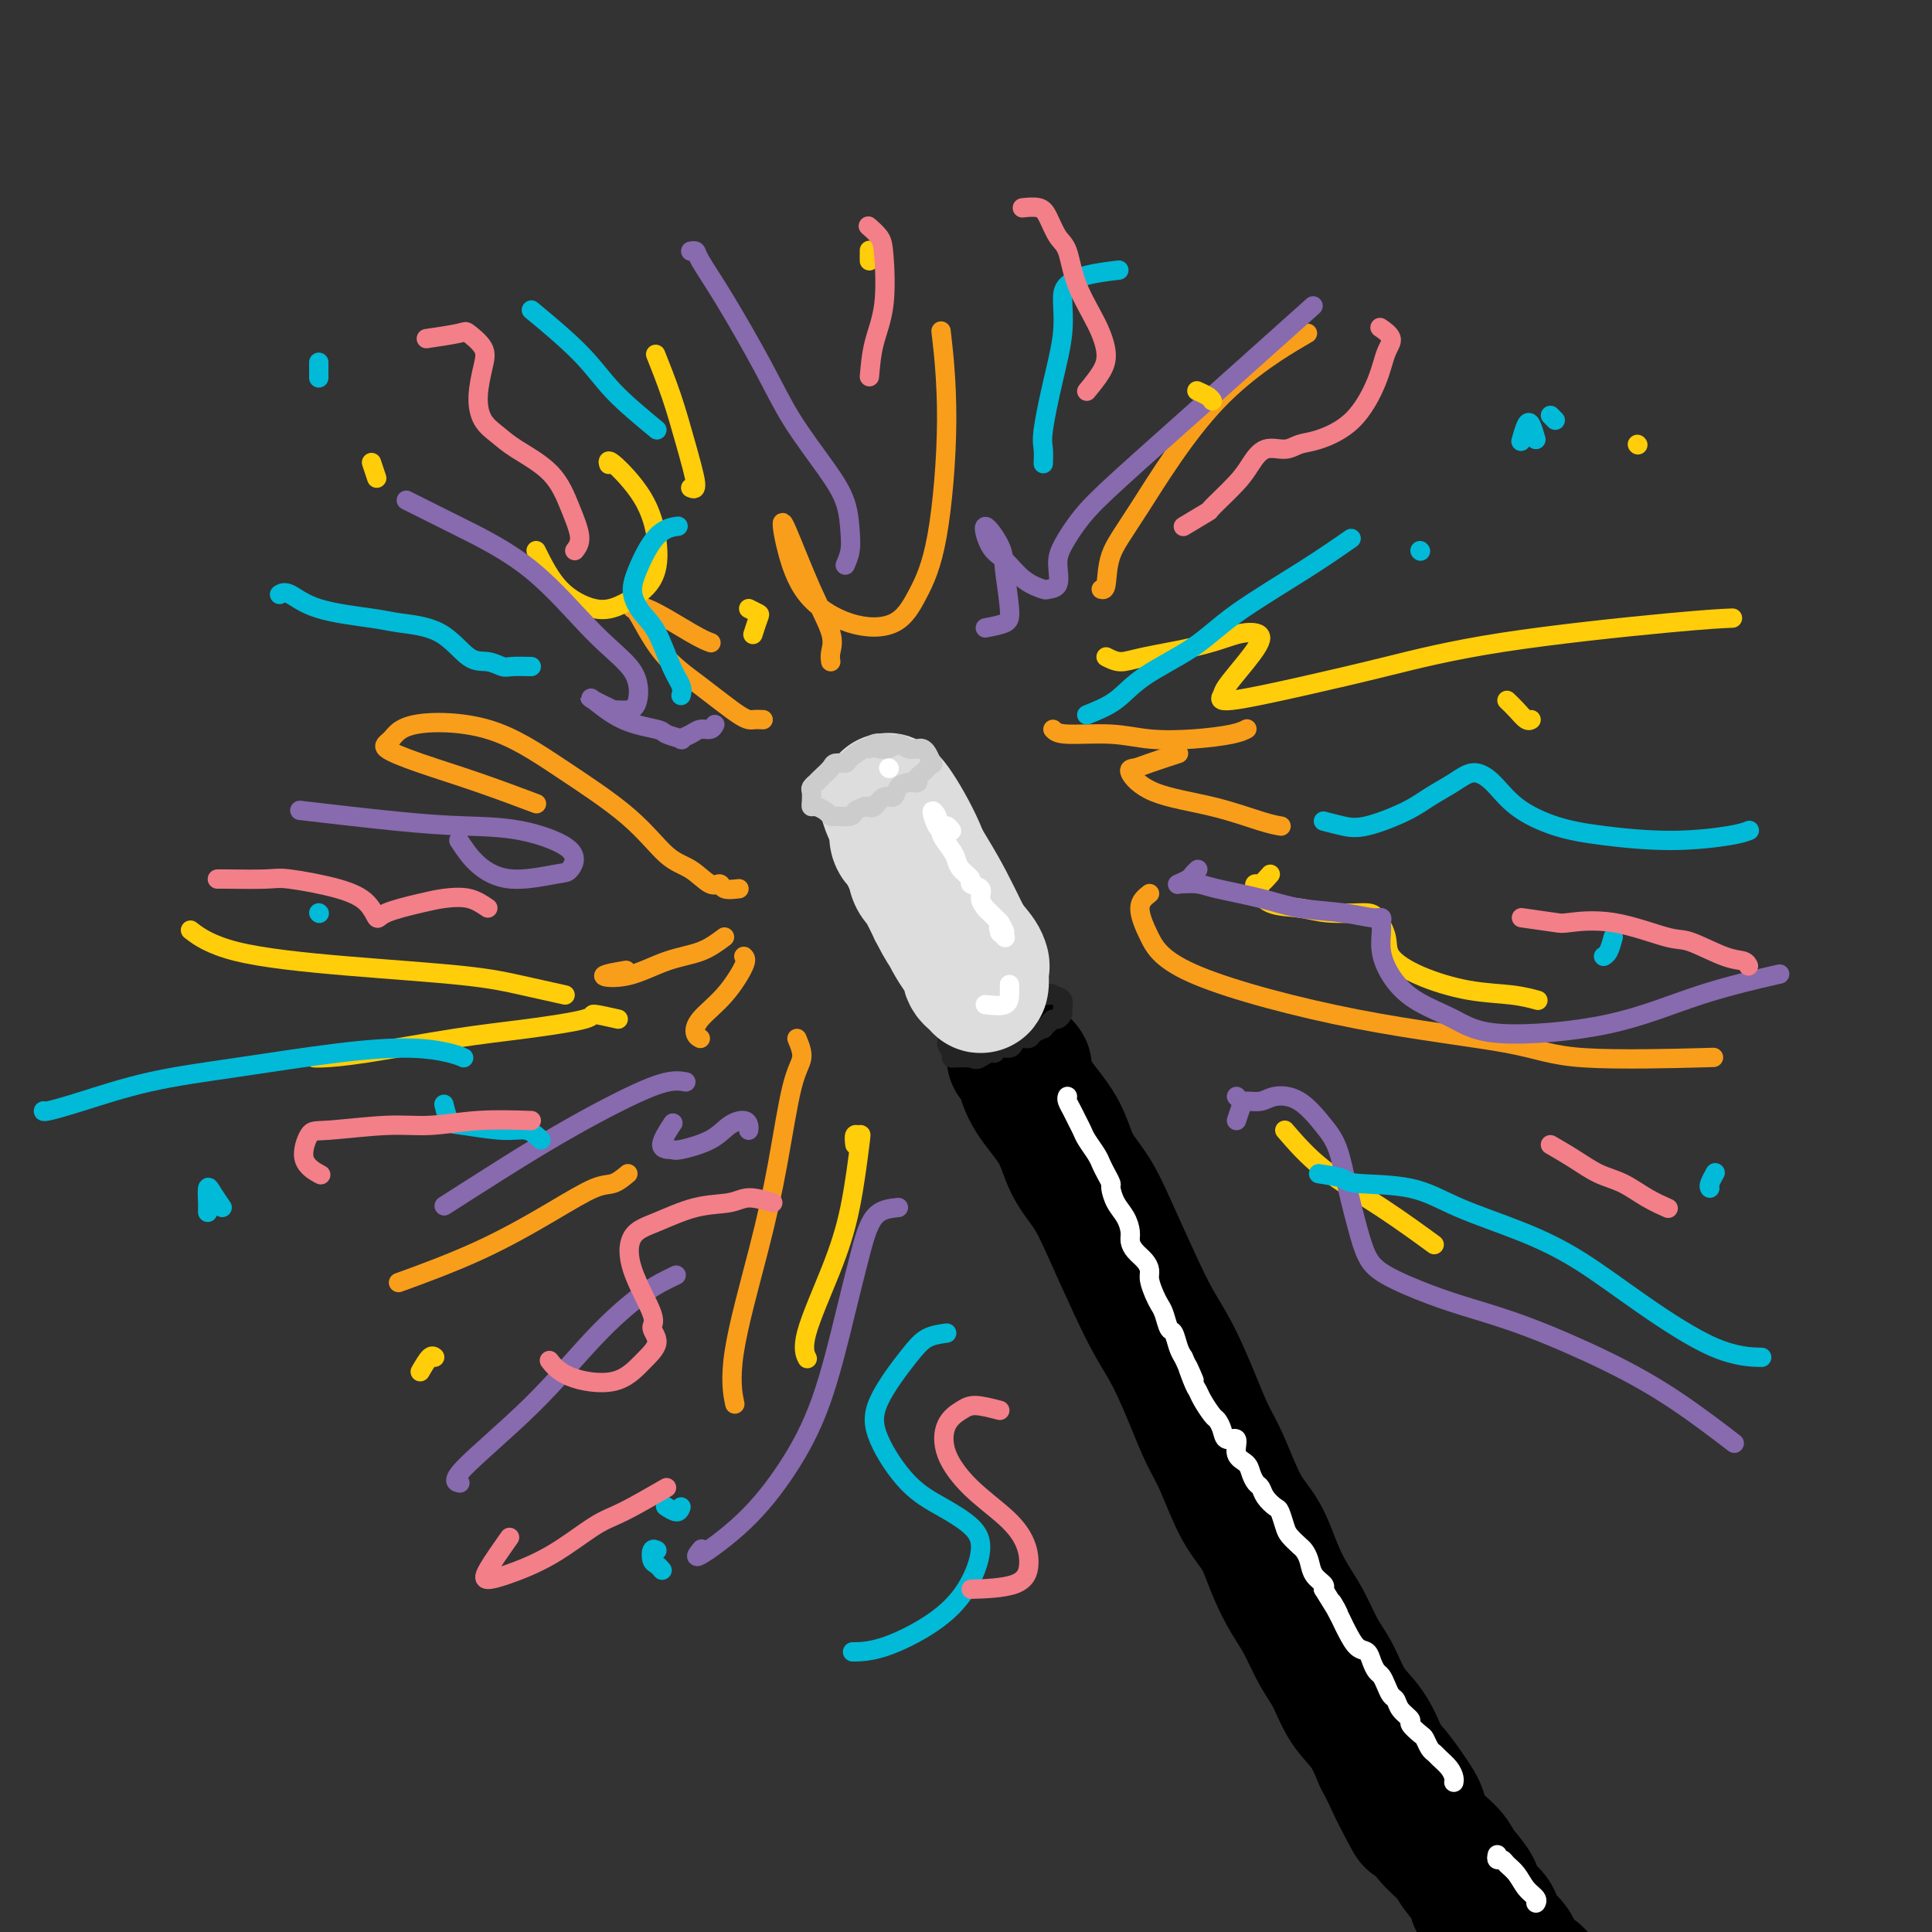 <svg viewBox='0 0 400 400' version='1.1' xmlns='http://www.w3.org/2000/svg' xmlns:xlink='http://www.w3.org/1999/xlink'><rect x="0" y="0" width="400" height="400" fill="#333333" stroke="none"/><g fill='none' stroke='rgb(0,0,0)' stroke-width='28' stroke-linecap='round' stroke-linejoin='round'><path d='M210,219c0.870,0.839 1.740,1.679 2,2c0.260,0.321 -0.090,0.124 0,1c0.090,0.876 0.620,2.826 2,5c1.380,2.174 3.611,4.571 5,7c1.389,2.429 1.935,4.889 3,7c1.065,2.111 2.647,3.873 4,6c1.353,2.127 2.477,4.618 4,8c1.523,3.382 3.447,7.653 5,11c1.553,3.347 2.736,5.769 4,8c1.264,2.231 2.609,4.270 4,7c1.391,2.730 2.826,6.153 4,9c1.174,2.847 2.085,5.120 3,7c0.915,1.880 1.834,3.366 3,6c1.166,2.634 2.580,6.414 4,9c1.420,2.586 2.844,3.976 4,6c1.156,2.024 2.042,4.682 3,7c0.958,2.318 1.988,4.296 3,6c1.012,1.704 2.007,3.132 3,5c0.993,1.868 1.984,4.175 3,6c1.016,1.825 2.056,3.170 3,5c0.944,1.830 1.793,4.147 3,6c1.207,1.853 2.774,3.244 4,5c1.226,1.756 2.113,3.878 3,6'/><path d='M286,364c11.996,23.146 3.985,8.513 2,4c-1.985,-4.513 2.058,1.096 4,4c1.942,2.904 1.785,3.102 2,4c0.215,0.898 0.801,2.494 2,4c1.199,1.506 3.012,2.920 4,4c0.988,1.080 1.152,1.826 2,3c0.848,1.174 2.381,2.777 3,4c0.619,1.223 0.325,2.065 1,3c0.675,0.935 2.320,1.964 3,3c0.680,1.036 0.395,2.078 1,3c0.605,0.922 2.102,1.724 3,3c0.898,1.276 1.199,3.026 2,4c0.801,0.974 2.102,1.171 3,2c0.898,0.829 1.393,2.288 2,3c0.607,0.712 1.328,0.675 2,1c0.672,0.325 1.296,1.010 1,1c-0.296,-0.010 -1.513,-0.717 -2,-1c-0.487,-0.283 -0.243,-0.141 0,0'/></g>
<g fill='none' stroke='rgb(35,35,35)' stroke-width='4' stroke-linecap='round' stroke-linejoin='round'><path d='M206,207c-1.292,0.331 -2.584,0.662 -3,1c-0.416,0.338 0.043,0.682 0,1c-0.043,0.318 -0.590,0.610 -1,1c-0.410,0.390 -0.683,0.878 -1,1c-0.317,0.122 -0.677,-0.121 -1,0c-0.323,0.121 -0.607,0.606 -1,1c-0.393,0.394 -0.895,0.696 -1,1c-0.105,0.304 0.186,0.610 0,1c-0.186,0.390 -0.849,0.865 -1,1c-0.151,0.135 0.210,-0.069 0,0c-0.210,0.069 -0.990,0.411 -1,1c-0.010,0.589 0.750,1.426 1,2c0.250,0.574 -0.010,0.885 0,1c0.010,0.115 0.288,0.033 1,0c0.712,-0.033 1.856,-0.016 3,0'/><path d='M201,219c1.119,0.529 1.417,0.353 2,0c0.583,-0.353 1.452,-0.882 2,-1c0.548,-0.118 0.776,0.175 1,0c0.224,-0.175 0.445,-0.817 1,-1c0.555,-0.183 1.443,0.092 2,0c0.557,-0.092 0.784,-0.550 1,-1c0.216,-0.450 0.421,-0.890 1,-1c0.579,-0.110 1.531,0.111 2,0c0.469,-0.111 0.454,-0.556 1,-1c0.546,-0.444 1.652,-0.889 2,-1c0.348,-0.111 -0.060,0.111 0,0c0.060,-0.111 0.590,-0.553 1,-1c0.410,-0.447 0.700,-0.897 1,-1c0.300,-0.103 0.611,0.141 1,0c0.389,-0.141 0.857,-0.667 1,-1c0.143,-0.333 -0.038,-0.474 0,-1c0.038,-0.526 0.297,-1.436 0,-2c-0.297,-0.564 -1.148,-0.782 -2,-1'/><path d='M218,206c-0.520,-0.619 -0.819,-0.166 -1,0c-0.181,0.166 -0.244,0.044 -1,0c-0.756,-0.044 -2.203,-0.012 -3,0c-0.797,0.012 -0.942,0.003 -1,0c-0.058,-0.003 -0.029,-0.002 0,0'/></g>
<g fill='none' stroke='rgb(221,221,221)' stroke-width='28' stroke-linecap='round' stroke-linejoin='round'><path d='M202,202c-0.484,-1.284 -0.969,-2.568 -1,-3c-0.031,-0.432 0.391,-0.011 0,-1c-0.391,-0.989 -1.597,-3.386 -3,-5c-1.403,-1.614 -3.004,-2.445 -4,-4c-0.996,-1.555 -1.387,-3.835 -2,-5c-0.613,-1.165 -1.450,-1.214 -2,-2c-0.550,-0.786 -0.815,-2.310 0,-1c0.815,1.310 2.709,5.452 4,8c1.291,2.548 1.980,3.502 3,5c1.020,1.498 2.373,3.539 3,5c0.627,1.461 0.529,2.340 1,3c0.471,0.660 1.511,1.101 1,0c-0.511,-1.101 -2.575,-3.743 -4,-6c-1.425,-2.257 -2.213,-4.128 -3,-6'/><path d='M195,190c-1.683,-3.041 -2.889,-4.643 -4,-7c-1.111,-2.357 -2.125,-5.468 -3,-7c-0.875,-1.532 -1.610,-1.486 -2,-2c-0.390,-0.514 -0.435,-1.588 0,-1c0.435,0.588 1.352,2.837 2,4c0.648,1.163 1.029,1.241 2,3c0.971,1.759 2.534,5.200 4,8c1.466,2.800 2.837,4.961 4,7c1.163,2.039 2.119,3.958 3,5c0.881,1.042 1.689,1.209 2,2c0.311,0.791 0.126,2.207 0,2c-0.126,-0.207 -0.193,-2.035 -1,-4c-0.807,-1.965 -2.355,-4.066 -4,-7c-1.645,-2.934 -3.388,-6.702 -5,-10c-1.612,-3.298 -3.092,-6.128 -4,-8c-0.908,-1.872 -1.242,-2.787 -2,-4c-0.758,-1.213 -1.938,-2.723 -1,-1c0.938,1.723 3.994,6.678 6,10c2.006,3.322 2.963,5.010 4,7c1.037,1.990 2.153,4.283 3,6c0.847,1.717 1.423,2.859 2,4'/><path d='M201,197c2.715,4.605 2.504,3.118 2,2c-0.504,-1.118 -1.301,-1.867 -3,-4c-1.699,-2.133 -4.302,-5.650 -6,-9c-1.698,-3.350 -2.493,-6.532 -4,-10c-1.507,-3.468 -3.727,-7.222 -5,-9c-1.273,-1.778 -1.600,-1.579 -1,0c0.600,1.579 2.128,4.537 3,6c0.872,1.463 1.087,1.432 2,3c0.913,1.568 2.523,4.734 4,8c1.477,3.266 2.822,6.630 4,9c1.178,2.370 2.190,3.746 3,5c0.810,1.254 1.420,2.386 2,3c0.580,0.614 1.131,0.711 1,0c-0.131,-0.711 -0.943,-2.228 -2,-4c-1.057,-1.772 -2.358,-3.798 -4,-6c-1.642,-2.202 -3.626,-4.580 -5,-7c-1.374,-2.420 -2.139,-4.882 -3,-7c-0.861,-2.118 -1.817,-3.891 -1,-2c0.817,1.891 3.409,7.445 6,13'/><path d='M194,188c1.498,3.000 2.742,5.000 4,7c1.258,2.000 2.531,4.000 3,5c0.469,1.000 0.134,1.000 0,1c-0.134,0.000 -0.067,0.000 0,0'/></g>
<g fill='none' stroke='rgb(204,204,204)' stroke-width='4' stroke-linecap='round' stroke-linejoin='round'><path d='M184,154c-1.162,-0.127 -2.323,-0.254 -3,0c-0.677,0.254 -0.868,0.891 -1,1c-0.132,0.109 -0.205,-0.308 -1,0c-0.795,0.308 -2.310,1.343 -3,2c-0.690,0.657 -0.553,0.936 -1,1c-0.447,0.064 -1.478,-0.089 -2,0c-0.522,0.089 -0.536,0.419 -1,1c-0.464,0.581 -1.378,1.411 -2,2c-0.622,0.589 -0.951,0.935 -1,1c-0.049,0.065 0.183,-0.150 0,0c-0.183,0.150 -0.779,0.666 -1,1c-0.221,0.334 -0.067,0.484 0,1c0.067,0.516 0.046,1.396 0,2c-0.046,0.604 -0.116,0.932 0,1c0.116,0.068 0.420,-0.125 1,0c0.580,0.125 1.436,0.566 2,1c0.564,0.434 0.836,0.859 1,1c0.164,0.141 0.219,-0.004 1,0c0.781,0.004 2.287,0.155 3,0c0.713,-0.155 0.632,-0.616 1,-1c0.368,-0.384 1.184,-0.692 2,-1'/><path d='M179,167c1.428,-0.189 0.997,-0.162 1,0c0.003,0.162 0.438,0.460 1,0c0.562,-0.460 1.249,-1.679 2,-2c0.751,-0.321 1.564,0.254 2,0c0.436,-0.254 0.494,-1.339 1,-2c0.506,-0.661 1.459,-0.898 2,-1c0.541,-0.102 0.670,-0.068 1,0c0.330,0.068 0.863,0.172 1,0c0.137,-0.172 -0.120,-0.619 0,-1c0.120,-0.381 0.618,-0.697 1,-1c0.382,-0.303 0.649,-0.593 1,-1c0.351,-0.407 0.785,-0.933 1,-1c0.215,-0.067 0.209,0.323 0,0c-0.209,-0.323 -0.622,-1.359 -1,-2c-0.378,-0.641 -0.720,-0.886 -1,-1c-0.280,-0.114 -0.499,-0.097 -1,0c-0.501,0.097 -1.283,0.275 -2,0c-0.717,-0.275 -1.367,-1.001 -2,-1c-0.633,0.001 -1.247,0.731 -2,1c-0.753,0.269 -1.644,0.077 -2,0c-0.356,-0.077 -0.178,-0.038 0,0'/></g>
<g fill='none' stroke='rgb(255,255,255)' stroke-width='4' stroke-linecap='round' stroke-linejoin='round'><path d='M197,172c-0.342,-0.449 -0.685,-0.897 -1,-1c-0.315,-0.103 -0.604,0.141 -1,0c-0.396,-0.141 -0.901,-0.665 -1,-1c-0.099,-0.335 0.206,-0.481 0,-1c-0.206,-0.519 -0.924,-1.411 -1,-1c-0.076,0.411 0.491,2.127 1,3c0.509,0.873 0.961,0.905 1,1c0.039,0.095 -0.335,0.253 0,1c0.335,0.747 1.380,2.084 2,3c0.620,0.916 0.815,1.410 1,2c0.185,0.590 0.360,1.274 1,2c0.640,0.726 1.744,1.494 2,2c0.256,0.506 -0.335,0.751 0,1c0.335,0.249 1.598,0.503 2,1c0.402,0.497 -0.057,1.236 0,2c0.057,0.764 0.631,1.552 1,2c0.369,0.448 0.534,0.557 1,1c0.466,0.443 1.233,1.222 2,2'/><path d='M207,191c2.007,3.410 0.524,1.436 0,1c-0.524,-0.436 -0.089,0.667 0,1c0.089,0.333 -0.168,-0.103 0,0c0.168,0.103 0.762,0.744 1,1c0.238,0.256 0.119,0.128 0,0'/><path d='M204,208c1.577,0.167 3.155,0.333 4,0c0.845,-0.333 0.958,-1.167 1,-2c0.042,-0.833 0.012,-1.667 0,-2c-0.012,-0.333 -0.006,-0.167 0,0'/><path d='M184,159c0.000,0.000 0.100,0.100 0.1,0.1'/><path d='M221,227c-0.090,0.243 -0.180,0.487 0,1c0.180,0.513 0.629,1.296 1,2c0.371,0.704 0.663,1.329 1,2c0.337,0.671 0.720,1.387 1,2c0.280,0.613 0.457,1.124 1,2c0.543,0.876 1.451,2.117 2,3c0.549,0.883 0.738,1.408 1,2c0.262,0.592 0.599,1.249 1,2c0.401,0.751 0.868,1.594 1,2c0.132,0.406 -0.070,0.374 0,1c0.070,0.626 0.413,1.911 1,3c0.587,1.089 1.418,1.982 2,3c0.582,1.018 0.916,2.160 1,3c0.084,0.840 -0.084,1.379 0,2c0.084,0.621 0.418,1.325 1,2c0.582,0.675 1.413,1.322 2,2c0.587,0.678 0.931,1.388 1,2c0.069,0.612 -0.136,1.128 0,2c0.136,0.872 0.614,2.102 1,3c0.386,0.898 0.681,1.466 1,2c0.319,0.534 0.663,1.035 1,2c0.337,0.965 0.668,2.393 1,3c0.332,0.607 0.666,0.394 1,1c0.334,0.606 0.667,2.030 1,3c0.333,0.970 0.667,1.485 1,2'/><path d='M245,281c3.893,8.652 1.624,3.282 1,2c-0.624,-1.282 0.396,1.526 1,3c0.604,1.474 0.792,1.616 1,2c0.208,0.384 0.436,1.011 1,2c0.564,0.989 1.466,2.339 2,3c0.534,0.661 0.702,0.632 1,1c0.298,0.368 0.728,1.134 1,2c0.272,0.866 0.388,1.831 1,2c0.612,0.169 1.722,-0.459 2,0c0.278,0.459 -0.276,2.006 0,3c0.276,0.994 1.382,1.435 2,2c0.618,0.565 0.747,1.255 1,2c0.253,0.745 0.631,1.546 1,2c0.369,0.454 0.729,0.562 1,1c0.271,0.438 0.453,1.205 1,2c0.547,0.795 1.460,1.617 2,2c0.540,0.383 0.708,0.326 1,1c0.292,0.674 0.708,2.081 1,3c0.292,0.919 0.458,1.352 1,2c0.542,0.648 1.459,1.511 2,2c0.541,0.489 0.706,0.603 1,1c0.294,0.397 0.718,1.075 1,2c0.282,0.925 0.422,2.095 1,3c0.578,0.905 1.594,1.544 2,2c0.406,0.456 0.203,0.728 0,1'/><path d='M274,329c4.892,8.011 2.623,4.038 2,3c-0.623,-1.038 0.400,0.859 1,2c0.600,1.141 0.777,1.527 1,2c0.223,0.473 0.494,1.034 1,2c0.506,0.966 1.249,2.338 2,3c0.751,0.662 1.511,0.614 2,1c0.489,0.386 0.708,1.207 1,2c0.292,0.793 0.656,1.560 1,2c0.344,0.440 0.668,0.554 1,1c0.332,0.446 0.671,1.223 1,2c0.329,0.777 0.647,1.555 1,2c0.353,0.445 0.742,0.557 1,1c0.258,0.443 0.384,1.217 1,2c0.616,0.783 1.723,1.576 2,2c0.277,0.424 -0.276,0.481 0,1c0.276,0.519 1.383,1.500 2,2c0.617,0.500 0.746,0.518 1,1c0.254,0.482 0.632,1.428 1,2c0.368,0.572 0.726,0.770 1,1c0.274,0.230 0.466,0.493 1,1c0.534,0.507 1.411,1.260 2,2c0.589,0.740 0.889,1.469 1,2c0.111,0.531 0.032,0.866 0,1c-0.032,0.134 -0.016,0.067 0,0'/><path d='M310,384c-0.096,0.442 -0.192,0.885 0,1c0.192,0.115 0.672,-0.096 1,0c0.328,0.096 0.505,0.499 1,1c0.495,0.501 1.310,1.101 2,2c0.690,0.899 1.257,2.097 2,3c0.743,0.903 1.662,1.512 2,2c0.338,0.488 0.097,0.854 0,1c-0.097,0.146 -0.048,0.073 0,0'/></g>
<g fill='none' stroke='rgb(249,158,27)' stroke-width='4' stroke-linecap='round' stroke-linejoin='round'><path d='M153,184c-1.191,0.135 -2.382,0.269 -3,0c-0.618,-0.269 -0.664,-0.942 -1,-1c-0.336,-0.058 -0.961,0.498 -2,0c-1.039,-0.498 -2.492,-2.049 -4,-3c-1.508,-0.951 -3.072,-1.301 -5,-3c-1.928,-1.699 -4.221,-4.747 -8,-8c-3.779,-3.253 -9.045,-6.713 -14,-10c-4.955,-3.287 -9.598,-6.403 -15,-8c-5.402,-1.597 -11.564,-1.674 -15,-1c-3.436,0.674 -4.145,2.101 -5,3c-0.855,0.899 -1.856,1.271 -1,2c0.856,0.729 3.570,1.814 7,3c3.430,1.186 7.577,2.473 12,4c4.423,1.527 9.121,3.293 11,4c1.879,0.707 0.940,0.353 0,0'/><path d='M150,194c-1.514,1.130 -3.028,2.261 -5,3c-1.972,0.739 -4.401,1.088 -7,2c-2.599,0.912 -5.367,2.389 -8,3c-2.633,0.611 -5.132,0.357 -5,0c0.132,-0.357 2.895,-0.816 4,-1c1.105,-0.184 0.553,-0.092 0,0'/><path d='M154,198c0.312,0.295 0.623,0.591 0,2c-0.623,1.409 -2.181,3.933 -4,6c-1.819,2.067 -3.900,3.678 -5,5c-1.100,1.322 -1.219,2.356 -1,3c0.219,0.644 0.777,0.898 1,1c0.223,0.102 0.112,0.051 0,0'/><path d='M165,215c0.580,1.390 1.160,2.780 1,4c-0.160,1.220 -1.058,2.268 -2,6c-0.942,3.732 -1.926,10.146 -3,16c-1.074,5.854 -2.236,11.146 -4,18c-1.764,6.854 -4.129,15.268 -5,21c-0.871,5.732 -0.249,8.780 0,10c0.249,1.220 0.124,0.610 0,0'/><path d='M158,149c-0.693,-0.029 -1.387,-0.058 -2,0c-0.613,0.058 -1.146,0.203 -3,-1c-1.854,-1.203 -5.029,-3.752 -8,-6c-2.971,-2.248 -5.736,-4.193 -8,-7c-2.264,-2.807 -4.025,-6.475 -5,-8c-0.975,-1.525 -1.165,-0.906 -1,-1c0.165,-0.094 0.683,-0.902 3,0c2.317,0.902 6.431,3.512 9,5c2.569,1.488 3.591,1.854 4,2c0.409,0.146 0.204,0.073 0,0'/><path d='M172,137c-0.083,-0.572 -0.166,-1.144 0,-2c0.166,-0.856 0.582,-1.998 0,-4c-0.582,-2.002 -2.162,-4.866 -4,-9c-1.838,-4.134 -3.934,-9.539 -5,-12c-1.066,-2.461 -1.100,-1.980 -1,-1c0.100,0.980 0.336,2.457 1,5c0.664,2.543 1.756,6.152 4,9c2.244,2.848 5.639,4.935 9,6c3.361,1.065 6.687,1.106 9,0c2.313,-1.106 3.614,-3.360 5,-6c1.386,-2.640 2.856,-5.666 4,-12c1.144,-6.334 1.962,-15.974 2,-24c0.038,-8.026 -0.703,-14.436 -1,-17c-0.297,-2.564 -0.148,-1.282 0,0'/><path d='M218,151c0.434,0.451 0.868,0.903 3,1c2.132,0.097 5.962,-0.160 9,0c3.038,0.160 5.284,0.736 8,1c2.716,0.264 5.903,0.215 9,0c3.097,-0.215 6.103,-0.596 8,-1c1.897,-0.404 2.685,-0.830 3,-1c0.315,-0.170 0.158,-0.085 0,0'/><path d='M244,156c-2.246,0.735 -4.492,1.470 -6,2c-1.508,0.530 -2.276,0.856 -3,1c-0.724,0.144 -1.402,0.105 -1,1c0.402,0.895 1.884,2.723 5,4c3.116,1.277 7.866,2.002 12,3c4.134,0.998 7.651,2.269 10,3c2.349,0.731 3.528,0.923 4,1c0.472,0.077 0.236,0.038 0,0'/><path d='M238,185c-0.975,0.767 -1.950,1.534 -2,3c-0.050,1.466 0.823,3.630 2,6c1.177,2.370 2.656,4.947 10,8c7.344,3.053 20.554,6.583 33,9c12.446,2.417 24.130,3.720 31,5c6.870,1.280 8.927,2.537 16,3c7.073,0.463 19.164,0.132 24,0c4.836,-0.132 2.418,-0.066 0,0'/><path d='M228,122c0.398,0.104 0.796,0.209 1,-1c0.204,-1.209 0.215,-3.730 1,-6c0.785,-2.270 2.344,-4.289 6,-10c3.656,-5.711 9.407,-15.115 16,-22c6.593,-6.885 14.026,-11.253 17,-13c2.974,-1.747 1.487,-0.874 0,0'/><path d='M130,243c-0.998,0.832 -1.997,1.663 -3,2c-1.003,0.337 -2.012,0.179 -4,1c-1.988,0.821 -4.956,2.622 -9,5c-4.044,2.378 -9.166,5.332 -15,8c-5.834,2.668 -12.381,5.048 -15,6c-2.619,0.952 -1.309,0.476 0,0'/></g>
<g fill='none' stroke='rgb(255,205,10)' stroke-width='4' stroke-linecap='round' stroke-linejoin='round'><path d='M177,237c-0.103,-0.869 -0.206,-1.738 0,-2c0.206,-0.262 0.720,0.082 1,0c0.280,-0.082 0.328,-0.589 0,2c-0.328,2.589 -1.030,8.274 -2,13c-0.970,4.726 -2.209,8.494 -4,13c-1.791,4.506 -4.136,9.752 -5,13c-0.864,3.248 -0.247,4.500 0,5c0.247,0.500 0.123,0.250 0,0'/><path d='M128,211c-2.163,-0.486 -4.326,-0.971 -5,-1c-0.674,-0.029 0.142,0.399 -2,1c-2.142,0.601 -7.243,1.377 -12,2c-4.757,0.623 -9.170,1.095 -15,2c-5.830,0.905 -13.078,2.243 -18,3c-4.922,0.757 -7.517,0.935 -9,1c-1.483,0.065 -1.852,0.019 -2,0c-0.148,-0.019 -0.074,-0.009 0,0'/><path d='M117,206c-3.006,-0.664 -6.011,-1.327 -9,-2c-2.989,-0.673 -5.961,-1.354 -12,-2c-6.039,-0.646 -15.144,-1.256 -24,-2c-8.856,-0.744 -17.461,-1.624 -23,-3c-5.539,-1.376 -8.011,-3.250 -9,-4c-0.989,-0.750 -0.494,-0.375 0,0'/><path d='M111,114c1.457,2.925 2.914,5.850 5,8c2.086,2.150 4.802,3.523 7,4c2.198,0.477 3.877,0.056 6,-1c2.123,-1.056 4.688,-2.749 6,-5c1.312,-2.251 1.371,-5.062 1,-8c-0.371,-2.938 -1.172,-6.004 -3,-9c-1.828,-2.996 -4.685,-5.922 -6,-7c-1.315,-1.078 -1.090,-0.308 -1,0c0.090,0.308 0.045,0.154 0,0'/><path d='M143,101c0.582,0.245 1.165,0.490 1,-1c-0.165,-1.490 -1.077,-4.714 -2,-8c-0.923,-3.286 -1.856,-6.633 -3,-10c-1.144,-3.367 -2.500,-6.753 -3,-8c-0.500,-1.247 -0.143,-0.356 0,0c0.143,0.356 0.071,0.178 0,0'/><path d='M229,136c0.955,0.489 1.910,0.979 3,1c1.090,0.021 2.316,-0.425 5,-1c2.684,-0.575 6.827,-1.278 10,-2c3.173,-0.722 5.375,-1.462 7,-2c1.625,-0.538 2.671,-0.874 4,-1c1.329,-0.126 2.940,-0.042 3,1c0.060,1.042 -1.433,3.041 -3,5c-1.567,1.959 -3.210,3.877 -4,5c-0.790,1.123 -0.727,1.453 -1,2c-0.273,0.547 -0.880,1.313 2,1c2.880,-0.313 9.249,-1.706 15,-3c5.751,-1.294 10.883,-2.490 17,-4c6.117,-1.510 13.217,-3.332 24,-5c10.783,-1.668 25.249,-3.180 34,-4c8.751,-0.820 11.786,-0.949 13,-1c1.214,-0.051 0.607,-0.026 0,0'/><path d='M263,181c-0.746,0.853 -1.492,1.706 -2,2c-0.508,0.294 -0.779,0.030 -1,0c-0.221,-0.030 -0.393,0.174 0,1c0.393,0.826 1.351,2.275 3,3c1.649,0.725 3.991,0.728 6,1c2.009,0.272 3.687,0.813 6,1c2.313,0.187 5.261,0.020 7,0c1.739,-0.020 2.268,0.107 3,1c0.732,0.893 1.668,2.554 2,4c0.332,1.446 0.062,2.678 1,4c0.938,1.322 3.086,2.733 6,4c2.914,1.267 6.596,2.391 10,3c3.404,0.609 6.532,0.702 9,1c2.468,0.298 4.277,0.799 5,1c0.723,0.201 0.362,0.100 0,0'/><path d='M266,234c2.321,2.685 4.643,5.369 8,8c3.357,2.631 7.750,5.208 12,8c4.250,2.792 8.357,5.798 10,7c1.643,1.202 0.821,0.601 0,0'/></g>
<g fill='none' stroke='rgb(136,106,174)' stroke-width='4' stroke-linecap='round' stroke-linejoin='round'><path d='M155,234c0.042,-0.299 0.085,-0.598 0,-1c-0.085,-0.402 -0.297,-0.906 -1,-1c-0.703,-0.094 -1.897,0.224 -3,1c-1.103,0.776 -2.117,2.011 -4,3c-1.883,0.989 -4.637,1.732 -6,2c-1.363,0.268 -1.334,0.062 -2,0c-0.666,-0.062 -2.025,0.022 -2,-1c0.025,-1.022 1.436,-3.149 2,-4c0.564,-0.851 0.282,-0.425 0,0'/><path d='M142,224c-1.514,-0.266 -3.027,-0.533 -7,1c-3.973,1.533 -10.405,4.864 -16,8c-5.595,3.136 -10.352,6.075 -15,9c-4.648,2.925 -9.185,5.836 -11,7c-1.815,1.164 -0.907,0.582 0,0'/><path d='M95,174c1.151,1.745 2.302,3.490 4,5c1.698,1.510 3.944,2.787 7,3c3.056,0.213 6.924,-0.636 9,-1c2.076,-0.364 2.361,-0.243 3,-1c0.639,-0.757 1.632,-2.392 0,-4c-1.632,-1.608 -5.890,-3.188 -10,-4c-4.110,-0.812 -8.071,-0.857 -12,-1c-3.929,-0.143 -7.827,-0.385 -14,-1c-6.173,-0.615 -14.621,-1.604 -18,-2c-3.379,-0.396 -1.690,-0.198 0,0'/><path d='M148,150c-0.239,0.445 -0.478,0.891 -1,1c-0.522,0.109 -1.328,-0.117 -2,0c-0.672,0.117 -1.212,0.579 -2,1c-0.788,0.421 -1.825,0.803 -2,1c-0.175,0.197 0.514,0.210 0,0c-0.514,-0.210 -2.229,-0.643 -3,-1c-0.771,-0.357 -0.597,-0.638 -2,-1c-1.403,-0.362 -4.382,-0.805 -7,-2c-2.618,-1.195 -4.874,-3.143 -6,-4c-1.126,-0.857 -1.121,-0.625 0,0c1.121,0.625 3.360,1.642 4,2c0.640,0.358 -0.318,0.056 0,0c0.318,-0.056 1.913,0.133 3,0c1.087,-0.133 1.668,-0.589 2,-2c0.332,-1.411 0.417,-3.776 -1,-6c-1.417,-2.224 -4.335,-4.306 -8,-8c-3.665,-3.694 -8.075,-9.001 -13,-13c-4.925,-3.999 -10.364,-6.692 -15,-9c-4.636,-2.308 -8.467,-4.231 -10,-5c-1.533,-0.769 -0.766,-0.385 0,0'/><path d='M204,130c1.548,-0.296 3.097,-0.591 4,-1c0.903,-0.409 1.161,-0.930 1,-3c-0.161,-2.070 -0.743,-5.689 -1,-8c-0.257,-2.311 -0.191,-3.314 -1,-5c-0.809,-1.686 -2.493,-4.056 -3,-4c-0.507,0.056 0.163,2.537 1,4c0.837,1.463 1.839,1.908 3,3c1.161,1.092 2.479,2.830 4,4c1.521,1.170 3.246,1.771 4,2c0.754,0.229 0.539,0.086 1,0c0.461,-0.086 1.600,-0.114 2,-1c0.400,-0.886 0.061,-2.631 0,-4c-0.061,-1.369 0.155,-2.362 1,-4c0.845,-1.638 2.320,-3.919 4,-6c1.680,-2.081 3.564,-3.960 8,-8c4.436,-4.040 11.425,-10.242 19,-17c7.575,-6.758 15.736,-14.074 19,-17c3.264,-2.926 1.632,-1.463 0,0'/><path d='M248,180c-0.369,0.339 -0.738,0.679 -1,1c-0.262,0.321 -0.417,0.625 -1,1c-0.583,0.375 -1.595,0.821 -2,1c-0.405,0.179 -0.202,0.089 0,0'/><path d='M244,183c1.462,-0.067 2.924,-0.135 4,0c1.076,0.135 1.765,0.471 4,1c2.235,0.529 6.014,1.251 9,2c2.986,0.749 5.178,1.524 8,2c2.822,0.476 6.273,0.654 9,1c2.727,0.346 4.730,0.860 6,1c1.270,0.140 1.809,-0.095 2,0c0.191,0.095 0.035,0.521 0,1c-0.035,0.479 0.050,1.012 0,2c-0.050,0.988 -0.236,2.431 0,4c0.236,1.569 0.894,3.265 2,5c1.106,1.735 2.660,3.508 5,5c2.340,1.492 5.466,2.704 8,4c2.534,1.296 4.474,2.676 10,3c5.526,0.324 14.636,-0.408 22,-2c7.364,-1.592 12.983,-4.044 19,-6c6.017,-1.956 12.434,-3.416 15,-4c2.566,-0.584 1.283,-0.292 0,0'/><path d='M256,227c0.000,0.000 0.100,0.100 0.1,0.1'/><path d='M256,232c0.384,-1.147 0.769,-2.294 1,-3c0.231,-0.706 0.309,-0.972 1,-1c0.691,-0.028 1.995,0.183 3,0c1.005,-0.183 1.711,-0.761 3,-1c1.289,-0.239 3.160,-0.138 5,1c1.840,1.138 3.647,3.312 5,5c1.353,1.688 2.251,2.891 3,5c0.749,2.109 1.348,5.124 2,8c0.652,2.876 1.355,5.613 2,8c0.645,2.387 1.231,4.425 2,6c0.769,1.575 1.722,2.687 4,4c2.278,1.313 5.881,2.825 9,4c3.119,1.175 5.755,2.011 9,3c3.245,0.989 7.099,2.130 12,4c4.901,1.870 10.850,4.470 16,7c5.150,2.530 9.502,4.989 14,8c4.498,3.011 9.142,6.575 11,8c1.858,1.425 0.929,0.713 0,0'/><path d='M186,250c-1.835,0.182 -3.671,0.365 -5,2c-1.329,1.635 -2.153,4.724 -3,8c-0.847,3.276 -1.717,6.740 -3,12c-1.283,5.260 -2.977,12.316 -5,18c-2.023,5.684 -4.373,9.995 -7,14c-2.627,4.005 -5.529,7.702 -9,11c-3.471,3.298 -7.511,6.196 -9,7c-1.489,0.804 -0.425,-0.484 0,-1c0.425,-0.516 0.213,-0.258 0,0'/><path d='M140,264c-2.109,0.997 -4.218,1.994 -7,4c-2.782,2.006 -6.237,5.021 -10,9c-3.763,3.979 -7.833,8.922 -13,14c-5.167,5.078 -11.429,10.290 -14,13c-2.571,2.710 -1.449,2.917 -1,3c0.449,0.083 0.224,0.041 0,0'/><path d='M175,117c0.412,-0.957 0.824,-1.915 1,-3c0.176,-1.085 0.116,-2.299 0,-4c-0.116,-1.701 -0.287,-3.891 -1,-6c-0.713,-2.109 -1.967,-4.137 -4,-7c-2.033,-2.863 -4.845,-6.561 -7,-10c-2.155,-3.439 -3.653,-6.620 -6,-11c-2.347,-4.380 -5.543,-9.958 -8,-14c-2.457,-4.042 -4.174,-6.547 -5,-8c-0.826,-1.453 -0.761,-1.853 -1,-2c-0.239,-0.147 -0.783,-0.042 -1,0c-0.217,0.042 -0.109,0.021 0,0'/></g>
<g fill='none' stroke='rgb(0,186,216)' stroke-width='4' stroke-linecap='round' stroke-linejoin='round'><path d='M110,138c-1.532,-0.032 -3.063,-0.064 -4,0c-0.937,0.064 -1.279,0.224 -2,0c-0.721,-0.224 -1.820,-0.833 -3,-1c-1.180,-0.167 -2.439,0.108 -4,-1c-1.561,-1.108 -3.422,-3.601 -6,-5c-2.578,-1.399 -5.871,-1.706 -8,-2c-2.129,-0.294 -3.093,-0.576 -6,-1c-2.907,-0.424 -7.759,-0.990 -11,-2c-3.241,-1.010 -4.873,-2.464 -6,-3c-1.127,-0.536 -1.751,-0.153 -2,0c-0.249,0.153 -0.125,0.077 0,0'/><path d='M216,96c0.044,-1.051 0.088,-2.102 0,-3c-0.088,-0.898 -0.310,-1.644 0,-4c0.310,-2.356 1.150,-6.322 2,-10c0.850,-3.678 1.710,-7.066 2,-10c0.290,-2.934 0.009,-5.413 0,-7c-0.009,-1.587 0.255,-2.281 1,-3c0.745,-0.719 1.970,-1.463 4,-2c2.030,-0.537 4.866,-0.868 6,-1c1.134,-0.132 0.567,-0.066 0,0'/><path d='M274,170c1.336,0.351 2.671,0.702 4,1c1.329,0.298 2.651,0.545 5,0c2.349,-0.545 5.723,-1.880 8,-3c2.277,-1.120 3.456,-2.026 5,-3c1.544,-0.974 3.452,-2.017 5,-3c1.548,-0.983 2.735,-1.907 4,-2c1.265,-0.093 2.608,0.645 4,2c1.392,1.355 2.834,3.327 5,5c2.166,1.673 5.057,3.047 8,4c2.943,0.953 5.938,1.485 10,2c4.062,0.515 9.192,1.014 14,1c4.808,-0.014 9.294,-0.542 12,-1c2.706,-0.458 3.630,-0.845 4,-1c0.370,-0.155 0.185,-0.077 0,0'/><path d='M225,148c2.112,-0.843 4.224,-1.686 6,-3c1.776,-1.314 3.216,-3.099 6,-5c2.784,-1.901 6.912,-3.918 10,-6c3.088,-2.082 5.137,-4.228 9,-7c3.863,-2.772 9.540,-6.169 14,-9c4.460,-2.831 7.703,-5.094 9,-6c1.297,-0.906 0.649,-0.453 0,0'/><path d='M273,243c2.049,0.316 4.098,0.631 5,1c0.902,0.369 0.658,0.790 3,1c2.342,0.210 7.269,0.207 11,1c3.731,0.793 6.265,2.380 10,4c3.735,1.620 8.669,3.271 13,5c4.331,1.729 8.058,3.535 12,6c3.942,2.465 8.098,5.589 13,9c4.902,3.411 10.551,7.111 15,9c4.449,1.889 7.700,1.968 9,2c1.300,0.032 0.650,0.016 0,0'/><path d='M196,276c-1.410,0.195 -2.820,0.390 -4,1c-1.180,0.610 -2.131,1.636 -4,4c-1.869,2.364 -4.656,6.067 -6,9c-1.344,2.933 -1.244,5.096 0,8c1.244,2.904 3.633,6.550 6,9c2.367,2.450 4.711,3.704 7,5c2.289,1.296 4.522,2.634 6,4c1.478,1.366 2.199,2.758 2,5c-0.199,2.242 -1.319,5.333 -3,8c-1.681,2.667 -3.925,4.911 -7,7c-3.075,2.089 -6.982,4.024 -10,5c-3.018,0.976 -5.148,0.993 -6,1c-0.852,0.007 -0.426,0.003 0,0'/><path d='M112,236c-0.922,-0.874 -1.844,-1.748 -3,-2c-1.156,-0.252 -2.544,0.118 -5,0c-2.456,-0.118 -5.978,-0.722 -8,-1c-2.022,-0.278 -2.544,-0.229 -3,-1c-0.456,-0.771 -0.844,-2.363 -1,-3c-0.156,-0.637 -0.078,-0.318 0,0'/><path d='M96,219c-0.678,-0.299 -1.357,-0.598 -3,-1c-1.643,-0.402 -4.251,-0.907 -8,-1c-3.749,-0.093 -8.640,0.228 -15,1c-6.360,0.772 -14.187,1.997 -21,3c-6.813,1.003 -12.610,1.785 -18,3c-5.390,1.215 -10.373,2.862 -14,4c-3.627,1.138 -5.900,1.768 -7,2c-1.100,0.232 -1.029,0.066 -1,0c0.029,-0.066 0.014,-0.033 0,0'/><path d='M141,144c0.155,-0.579 0.311,-1.158 0,-2c-0.311,-0.842 -1.088,-1.947 -2,-4c-0.912,-2.053 -1.960,-5.054 -3,-7c-1.040,-1.946 -2.071,-2.837 -3,-4c-0.929,-1.163 -1.754,-2.599 -2,-4c-0.246,-1.401 0.089,-2.767 1,-5c0.911,-2.233 2.399,-5.332 4,-7c1.601,-1.668 3.315,-1.905 4,-2c0.685,-0.095 0.343,-0.047 0,0'/><path d='M136,89c-3.280,-2.714 -6.560,-5.429 -9,-8c-2.440,-2.571 -4.042,-5.000 -7,-8c-2.958,-3.000 -7.274,-6.571 -9,-8c-1.726,-1.429 -0.863,-0.714 0,0'/><path d='M294,114c0.000,0.000 0.100,0.100 0.1,0.1'/><path d='M66,75c0.000,1.250 0.000,2.500 0,3c0.000,0.500 0.000,0.250 0,0'/><path d='M66,189c0.000,0.000 0.100,0.100 0.1,0.1'/><path d='M334,194c-0.311,1.156 -0.622,2.311 -1,3c-0.378,0.689 -0.822,0.911 -1,1c-0.178,0.089 -0.089,0.044 0,0'/><path d='M322,87c-0.417,-0.417 -0.833,-0.833 -1,-1c-0.167,-0.167 -0.083,-0.083 0,0'/><path d='M141,312c-0.200,0.533 -0.400,1.067 -1,1c-0.600,-0.067 -1.600,-0.733 -2,-1c-0.400,-0.267 -0.200,-0.133 0,0'/><path d='M46,250c-0.732,-1.070 -1.464,-2.139 -2,-3c-0.536,-0.861 -0.876,-1.512 -1,-1c-0.124,0.512 -0.033,2.189 0,3c0.033,0.811 0.009,0.757 0,1c-0.009,0.243 -0.003,0.784 0,1c0.003,0.216 0.001,0.108 0,0'/><path d='M354,246c-0.111,-0.200 -0.222,-0.400 0,-1c0.222,-0.600 0.778,-1.600 1,-2c0.222,-0.400 0.111,-0.200 0,0'/><path d='M318,91c-0.339,-1.179 -0.679,-2.357 -1,-3c-0.321,-0.643 -0.625,-0.750 -1,0c-0.375,0.750 -0.821,2.357 -1,3c-0.179,0.643 -0.089,0.321 0,0'/><path d='M136,321c-0.400,-0.204 -0.801,-0.408 -1,0c-0.199,0.408 -0.198,1.429 0,2c0.198,0.571 0.592,0.692 1,1c0.408,0.308 0.831,0.802 1,1c0.169,0.198 0.085,0.099 0,0'/></g>
<g fill='none' stroke='rgb(255,205,10)' stroke-width='4' stroke-linecap='round' stroke-linejoin='round'><path d='M87,284c0.733,-1.267 1.467,-2.533 2,-3c0.533,-0.467 0.867,-0.133 1,0c0.133,0.133 0.067,0.067 0,0'/><path d='M155,126c0.815,0.399 1.631,0.798 2,1c0.369,0.202 0.292,0.208 0,1c-0.292,0.792 -0.798,2.369 -1,3c-0.202,0.631 -0.101,0.315 0,0'/><path d='M78,99c-0.422,-1.267 -0.844,-2.533 -1,-3c-0.156,-0.467 -0.044,-0.133 0,0c0.044,0.133 0.022,0.067 0,0'/><path d='M251,83c-0.200,-0.311 -0.400,-0.622 -1,-1c-0.600,-0.378 -1.600,-0.822 -2,-1c-0.400,-0.178 -0.200,-0.089 0,0'/><path d='M312,145c0.649,0.619 1.298,1.238 2,2c0.702,0.762 1.458,1.667 2,2c0.542,0.333 0.869,0.095 1,0c0.131,-0.095 0.065,-0.048 0,0'/><path d='M339,92c0.000,0.000 0.100,0.100 0.1,0.1'/><path d='M180,54c0.000,-0.833 0.000,-1.667 0,-2c0.000,-0.333 0.000,-0.167 0,0'/></g>
<g fill='none' stroke='rgb(243,127,137)' stroke-width='4' stroke-linecap='round' stroke-linejoin='round'><path d='M101,188c-1.223,-0.828 -2.446,-1.655 -4,-2c-1.554,-0.345 -3.440,-0.206 -5,0c-1.560,0.206 -2.796,0.481 -5,1c-2.204,0.519 -5.378,1.284 -7,2c-1.622,0.716 -1.692,1.383 -2,1c-0.308,-0.383 -0.853,-1.815 -2,-3c-1.147,-1.185 -2.896,-2.121 -6,-3c-3.104,-0.879 -7.564,-1.700 -10,-2c-2.436,-0.300 -2.849,-0.081 -5,0c-2.151,0.081 -6.041,0.022 -8,0c-1.959,-0.022 -1.988,-0.006 -2,0c-0.012,0.006 -0.006,0.003 0,0'/><path d='M119,114c0.578,-0.766 1.155,-1.531 1,-3c-0.155,-1.469 -1.043,-3.641 -2,-6c-0.957,-2.359 -1.984,-4.905 -4,-7c-2.016,-2.095 -5.020,-3.740 -7,-5c-1.980,-1.260 -2.934,-2.136 -4,-3c-1.066,-0.864 -2.244,-1.717 -3,-3c-0.756,-1.283 -1.090,-2.996 -1,-5c0.090,-2.004 0.604,-4.299 1,-6c0.396,-1.701 0.672,-2.809 0,-4c-0.672,-1.191 -2.294,-2.463 -3,-3c-0.706,-0.537 -0.498,-0.337 -2,0c-1.502,0.337 -4.715,0.811 -6,1c-1.285,0.189 -0.643,0.095 0,0'/><path d='M245,109c2.132,-1.281 4.264,-2.561 5,-3c0.736,-0.439 0.077,-0.036 1,-1c0.923,-0.964 3.429,-3.295 5,-5c1.571,-1.705 2.206,-2.784 3,-4c0.794,-1.216 1.747,-2.569 3,-3c1.253,-0.431 2.804,0.060 4,0c1.196,-0.060 2.035,-0.670 3,-1c0.965,-0.330 2.054,-0.381 4,-1c1.946,-0.619 4.749,-1.805 7,-4c2.251,-2.195 3.951,-5.397 5,-8c1.049,-2.603 1.446,-4.605 2,-6c0.554,-1.395 1.265,-2.183 1,-3c-0.265,-0.817 -1.504,-1.662 -2,-2c-0.496,-0.338 -0.248,-0.169 0,0'/><path d='M225,81c1.123,-1.369 2.246,-2.737 3,-4c0.754,-1.263 1.138,-2.419 1,-4c-0.138,-1.581 -0.800,-3.585 -2,-6c-1.200,-2.415 -2.939,-5.239 -4,-8c-1.061,-2.761 -1.444,-5.458 -2,-7c-0.556,-1.542 -1.284,-1.930 -2,-3c-0.716,-1.070 -1.419,-2.823 -2,-4c-0.581,-1.177 -1.041,-1.778 -2,-2c-0.959,-0.222 -2.417,-0.063 -3,0c-0.583,0.063 -0.292,0.032 0,0'/><path d='M180,78c0.200,-2.328 0.400,-4.656 1,-7c0.600,-2.344 1.600,-4.706 2,-8c0.400,-3.294 0.200,-7.522 0,-10c-0.200,-2.478 -0.400,-3.206 -1,-4c-0.600,-0.794 -1.600,-1.656 -2,-2c-0.400,-0.344 -0.200,-0.172 0,0'/><path d='M315,190c2.810,0.399 5.620,0.798 7,1c1.380,0.202 1.331,0.208 3,0c1.669,-0.208 5.056,-0.631 9,0c3.944,0.631 8.444,2.316 11,3c2.556,0.684 3.168,0.365 5,1c1.832,0.635 4.883,2.222 7,3c2.117,0.778 3.301,0.748 4,1c0.699,0.252 0.914,0.786 1,1c0.086,0.214 0.043,0.107 0,0'/><path d='M321,237c1.667,0.969 3.333,1.938 5,3c1.667,1.062 3.333,2.218 5,3c1.667,0.782 3.333,1.189 5,2c1.667,0.811 3.333,2.026 5,3c1.667,0.974 3.333,1.707 4,2c0.667,0.293 0.333,0.147 0,0'/><path d='M160,249c-1.818,-0.526 -3.636,-1.052 -5,-1c-1.364,0.052 -2.275,0.683 -4,1c-1.725,0.317 -4.265,0.319 -7,1c-2.735,0.681 -5.666,2.040 -8,3c-2.334,0.960 -4.070,1.519 -5,3c-0.930,1.481 -1.055,3.882 0,7c1.055,3.118 3.291,6.952 4,9c0.709,2.048 -0.109,2.310 0,3c0.109,0.690 1.146,1.810 1,3c-0.146,1.190 -1.476,2.452 -3,4c-1.524,1.548 -3.244,3.384 -6,4c-2.756,0.616 -6.550,0.012 -9,-1c-2.450,-1.012 -3.557,-2.432 -4,-3c-0.443,-0.568 -0.221,-0.284 0,0'/><path d='M110,232c-3.700,-0.122 -7.400,-0.243 -11,0c-3.600,0.243 -7.101,0.852 -10,1c-2.899,0.148 -5.196,-0.163 -9,0c-3.804,0.163 -9.113,0.801 -12,1c-2.887,0.199 -3.351,-0.039 -4,1c-0.649,1.039 -1.482,3.357 -1,5c0.482,1.643 2.281,2.612 3,3c0.719,0.388 0.360,0.194 0,0'/><path d='M207,292c-1.857,-0.481 -3.714,-0.963 -5,-1c-1.286,-0.037 -2.000,0.369 -3,1c-1.000,0.631 -2.286,1.487 -3,3c-0.714,1.513 -0.856,3.685 0,6c0.856,2.315 2.709,4.774 5,7c2.291,2.226 5.019,4.218 7,6c1.981,1.782 3.216,3.353 4,5c0.784,1.647 1.117,3.369 1,5c-0.117,1.631 -0.685,3.170 -3,4c-2.315,0.830 -6.376,0.951 -8,1c-1.624,0.049 -0.812,0.024 0,0'/><path d='M138,308c-3.332,1.925 -6.665,3.851 -9,5c-2.335,1.149 -3.673,1.522 -6,3c-2.327,1.478 -5.642,4.062 -9,6c-3.358,1.938 -6.759,3.229 -9,4c-2.241,0.771 -3.322,1.021 -4,1c-0.678,-0.021 -0.952,-0.313 0,-2c0.952,-1.687 3.129,-4.768 4,-6c0.871,-1.232 0.435,-0.616 0,0'/></g>
</svg>